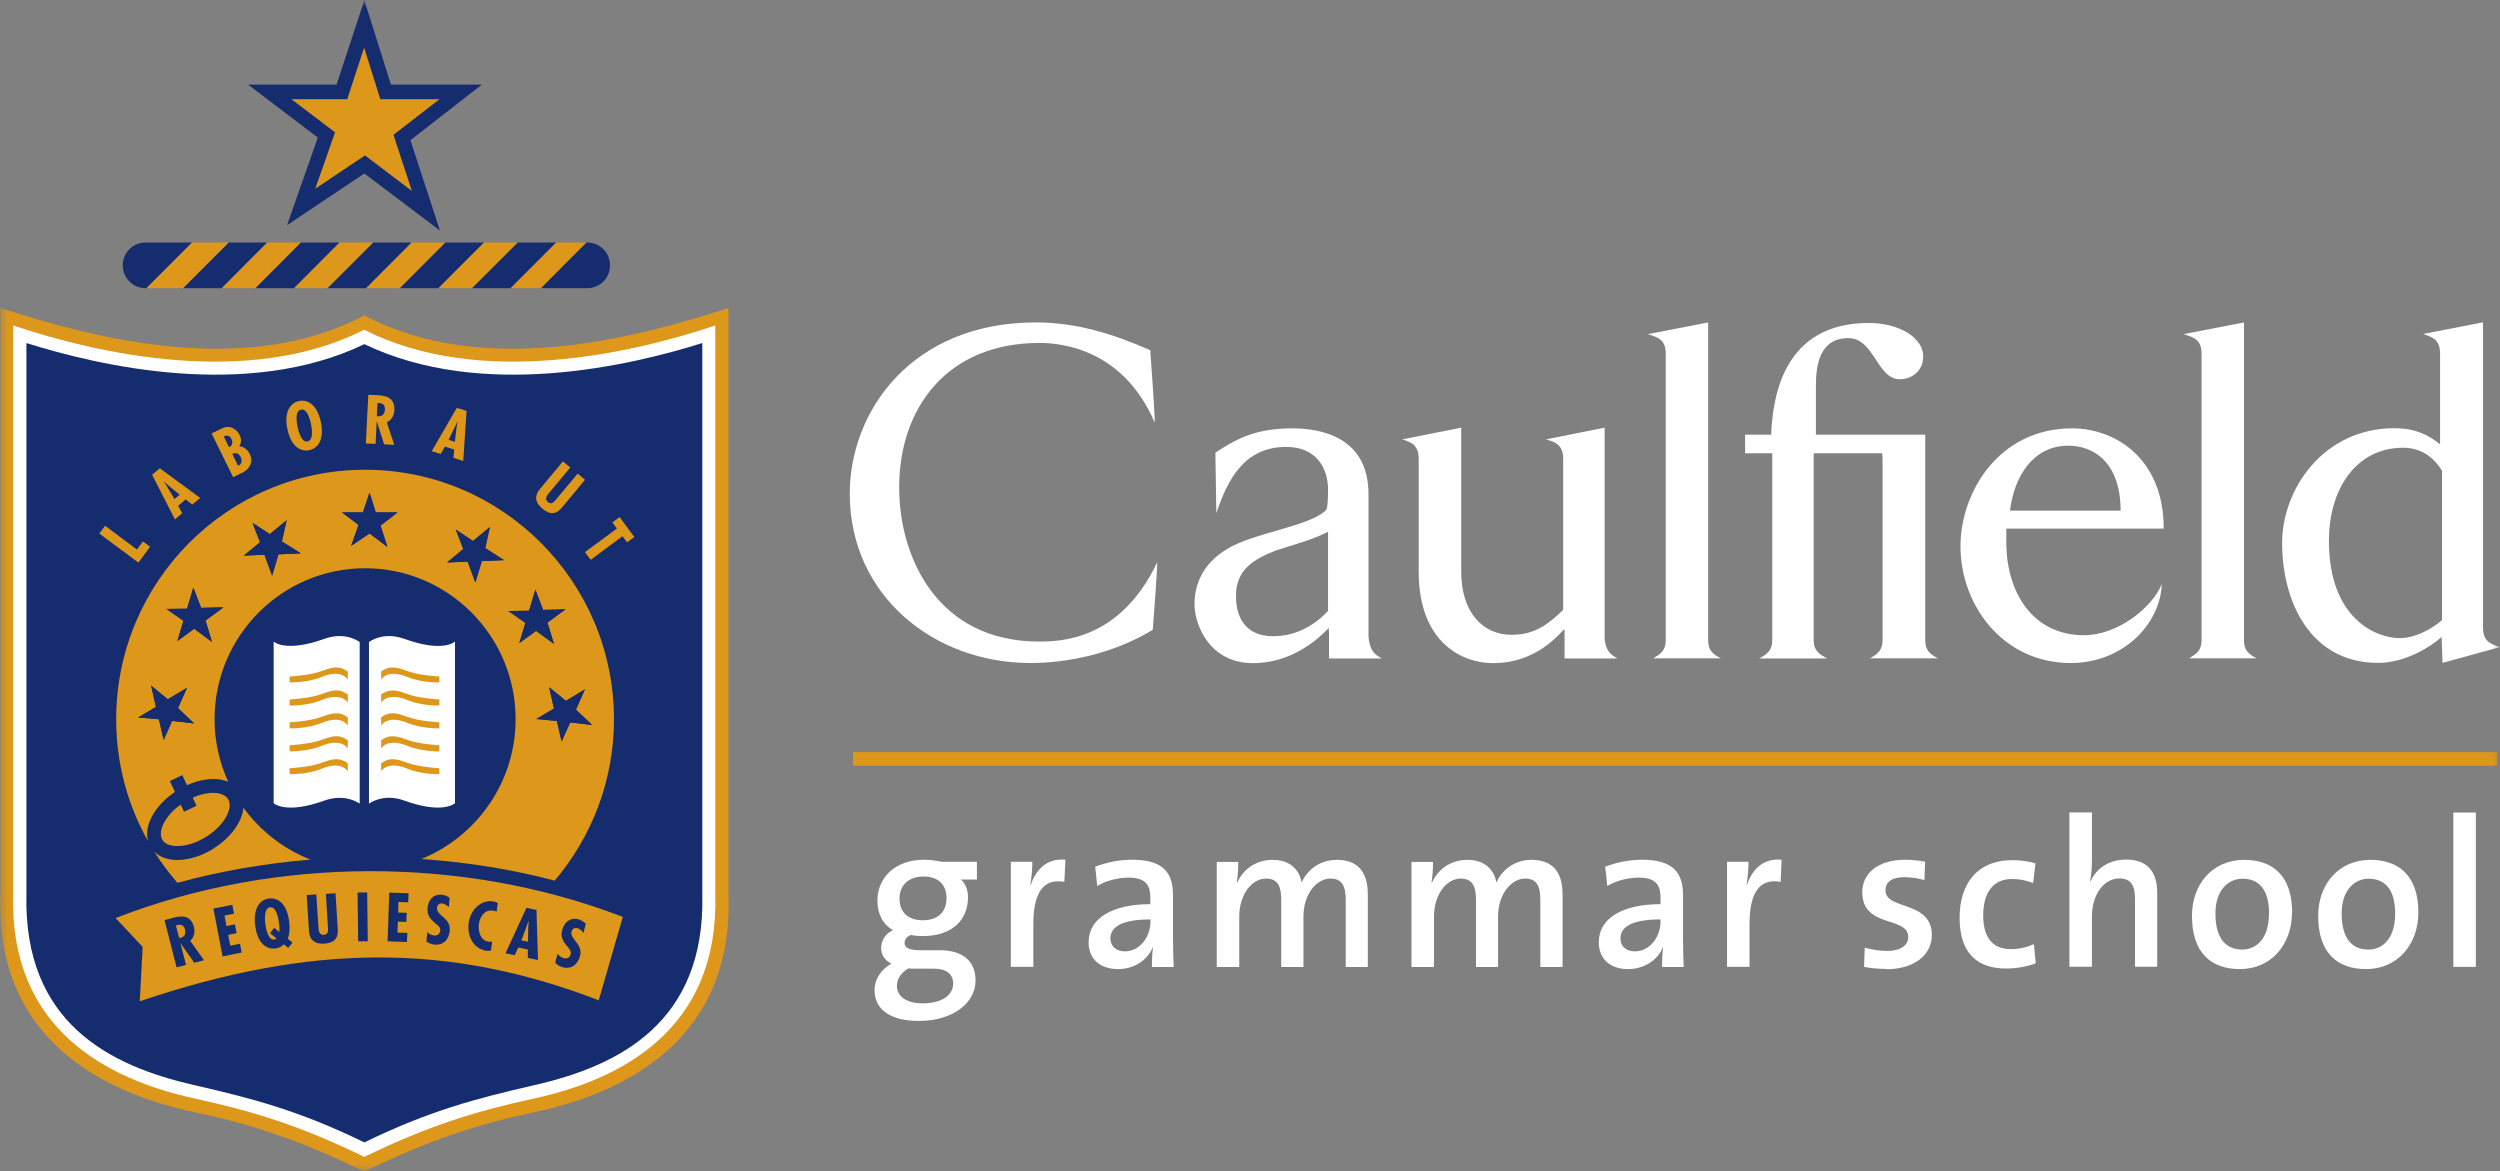 <svg width="175" height="82" viewBox="0 0 175 82" fill="none" xmlns="http://www.w3.org/2000/svg">
<rect x="0" y="0" width="175" height="82" fill="#808080" stroke="none"/>
<mask id="mask0_10093_16989" style="mask-type:luminance" maskUnits="userSpaceOnUse" x="0" y="0" width="175" height="82">
<path d="M175 0H0V82H175V0Z" fill="white"/>
</mask>
<g mask="url(#mask0_10093_16989)">
<path d="M25.503 22.079C17.012 26.566 6.206 23.552 0.021 21.559V62.598C-0.354 72.852 7.369 76.531 13.631 77.859C17.665 78.716 20.95 79.805 25.503 82.01C30.046 79.805 33.34 78.716 37.374 77.859C43.636 76.531 51.368 72.862 50.994 62.598V21.559C44.808 23.552 33.993 26.566 25.503 22.079Z" fill="#DD971A"/>
<path d="M59.711 53.123H174.806" stroke="#DD971A" stroke-width="0.95"/>
</g>
<mask id="mask1_10093_16989" style="mask-type:luminance" maskUnits="userSpaceOnUse" x="0" y="0" width="175" height="82">
<path d="M175 0H0V82H175V0Z" fill="white"/>
</mask>
<g mask="url(#mask1_10093_16989)">
<path d="M50.07 22.782V62.608C50.348 72.034 43.51 75.568 37.372 76.897C33.348 77.773 30.053 78.775 25.5 80.98C20.957 78.775 17.663 77.773 13.629 76.897C7.491 75.558 0.653 72.034 0.922 62.608V22.782C6.733 24.737 17.394 27.192 25.491 23.081C33.588 27.192 44.259 24.737 50.06 22.782" fill="white"/>
<path d="M25.505 24.091C17.284 28.039 6.91 25.603 1.849 24.014V62.617C1.647 71.591 7.679 74.614 13.576 75.953C17.726 76.906 20.962 77.754 25.505 79.968C30.049 77.754 33.285 76.906 37.435 75.953C43.332 74.605 49.373 71.581 49.162 62.617V24.014C44.1 25.603 33.727 28.039 25.505 24.091Z" fill="#152C6F"/>
<path d="M66.252 62.906C66.252 63.869 65.599 64.418 64.619 64.418C63.553 64.418 62.967 63.859 62.967 62.896C62.967 61.991 63.581 61.356 64.638 61.356C65.695 61.356 66.261 61.933 66.261 62.906M68.288 68.645C68.288 67.268 67.385 66.517 65.791 66.517H64.532C63.649 66.517 63.322 66.372 63.322 65.997C63.322 65.795 63.457 65.564 63.754 65.448C63.975 65.496 64.311 65.525 64.59 65.525C66.655 65.525 67.76 64.398 67.76 62.8C67.76 62.27 67.567 61.828 67.26 61.568H68.384V60.325H65.906C65.512 60.239 65.138 60.181 64.696 60.181C62.602 60.181 61.42 61.481 61.42 63.041C61.42 63.956 61.785 64.707 62.515 65.111C61.997 65.332 61.68 65.833 61.68 66.363C61.68 66.854 61.958 67.239 62.4 67.46C61.766 67.788 61.219 68.481 61.219 69.309C61.219 70.725 62.41 71.466 64.331 71.466C66.694 71.466 68.288 70.205 68.288 68.645ZM66.722 68.847C66.722 69.646 65.954 70.234 64.58 70.234C63.514 70.234 62.784 69.791 62.784 69.011C62.784 68.51 63.092 68.067 63.591 67.788C63.706 67.807 63.86 67.807 63.995 67.807H65.368C66.3 67.807 66.722 68.221 66.722 68.857" fill="white"/>
<path d="M74.504 61.731C73.044 61.461 72.333 62.482 72.333 64.687V67.682H70.758V60.325H72.266C72.266 60.739 72.218 61.394 72.122 61.953H72.15C72.477 60.961 73.217 60.046 74.581 60.181L74.504 61.731Z" fill="white"/>
<path d="M80.535 64.504C80.535 65.554 79.814 66.594 78.739 66.594C78.124 66.594 77.73 66.237 77.73 65.689C77.73 65.053 78.23 64.36 80.535 64.36V64.504ZM82.158 67.682C82.129 67.056 82.11 66.305 82.11 65.669V62.665C82.11 61.153 81.495 60.181 79.248 60.181C78.307 60.181 77.394 60.383 76.664 60.672L76.808 62.02C77.423 61.635 78.316 61.433 78.989 61.433C80.141 61.433 80.525 61.904 80.525 62.819V63.291C77.884 63.291 76.203 64.264 76.203 65.958C76.203 67.123 77 67.836 78.259 67.836C79.421 67.836 80.343 67.181 80.689 66.314L80.708 66.334C80.65 66.729 80.631 67.22 80.631 67.692H82.148L82.158 67.682Z" fill="white"/>
<path d="M94.2 67.682V62.992C94.2 62.078 93.98 61.5 93.134 61.5C92.183 61.5 91.242 62.55 91.242 64.167V67.691H89.686V62.983C89.686 62.155 89.513 61.5 88.62 61.5C87.621 61.5 86.747 62.627 86.747 64.167V67.691H85.172V60.335H86.68C86.68 60.72 86.651 61.336 86.574 61.77L86.603 61.789C87.035 60.816 87.948 60.19 89.081 60.19C90.522 60.19 91.002 61.124 91.117 61.77C91.425 61.057 92.241 60.19 93.567 60.19C94.969 60.19 95.747 60.941 95.747 62.617V67.691H94.181L94.2 67.682Z" fill="white"/>
<path d="M107.824 67.682V62.992C107.824 62.078 107.603 61.5 106.757 61.5C105.816 61.5 104.865 62.55 104.865 64.167V67.691H103.319V62.983C103.319 62.155 103.136 61.5 102.253 61.5C101.244 61.5 100.38 62.627 100.38 64.167V67.691H98.805V60.335H100.313C100.313 60.72 100.284 61.336 100.207 61.77L100.236 61.789C100.668 60.816 101.58 60.19 102.714 60.19C104.155 60.19 104.635 61.124 104.75 61.77C105.057 61.057 105.874 60.19 107.199 60.19C108.602 60.19 109.38 60.941 109.38 62.617V67.691H107.814L107.824 67.682Z" fill="white"/>
<path d="M116.236 64.504C116.236 65.554 115.516 66.594 114.44 66.594C113.816 66.594 113.432 66.237 113.432 65.689C113.432 65.053 113.931 64.36 116.236 64.36V64.504ZM117.859 67.682C117.831 67.056 117.811 66.305 117.811 65.669V62.665C117.811 61.153 117.187 60.181 114.949 60.181C114.008 60.181 113.086 60.383 112.365 60.672L112.51 62.02C113.124 61.635 114.018 61.433 114.699 61.433C115.852 61.433 116.236 61.904 116.236 62.819V63.291C113.595 63.291 111.914 64.264 111.914 65.958C111.914 67.123 112.711 67.836 113.96 67.836C115.122 67.836 116.044 67.181 116.4 66.314L116.419 66.334C116.361 66.729 116.342 67.22 116.342 67.692H117.869L117.859 67.682Z" fill="white"/>
<path d="M124.637 61.731C123.177 61.461 122.466 62.482 122.466 64.687V67.682H120.891V60.325H122.399C122.399 60.739 122.351 61.394 122.255 61.953H122.283C122.61 60.961 123.349 60.046 124.713 60.181L124.646 61.731H124.637Z" fill="white"/>
<path d="M132.031 67.826C131.483 67.826 130.936 67.769 130.484 67.682L130.532 66.334C130.993 66.469 131.56 66.565 132.127 66.565C132.981 66.565 133.577 66.199 133.577 65.592C133.577 64.109 130.359 64.995 130.359 62.453C130.359 61.182 131.387 60.181 133.385 60.181C133.817 60.181 134.317 60.239 134.758 60.316L134.71 61.606C134.269 61.471 133.75 61.404 133.279 61.404C132.405 61.404 131.983 61.76 131.983 62.319C131.983 63.734 135.229 63.012 135.229 65.458C135.229 66.835 134 67.846 132.04 67.846" fill="white"/>
<path d="M140.428 67.797C138.545 67.797 137.172 66.863 137.172 64.244C137.172 61.904 138.363 60.21 140.889 60.21C141.436 60.21 141.993 60.287 142.483 60.431L142.32 61.808C141.878 61.644 141.379 61.529 140.841 61.529C139.496 61.529 138.824 62.521 138.824 64.071C138.824 65.419 139.314 66.44 140.774 66.44C141.331 66.44 141.936 66.305 142.368 66.083L142.503 67.431C142.013 67.624 141.254 67.797 140.438 67.797" fill="white"/>
<path d="M149.45 67.681V62.944C149.45 62.029 149.201 61.49 148.356 61.49C147.251 61.49 146.435 62.655 146.435 64.138V67.672H144.859V56.868H146.435V60.2C146.435 60.662 146.406 61.278 146.3 61.673L146.329 61.692C146.761 60.778 147.626 60.171 148.826 60.171C150.488 60.171 151.006 61.22 151.006 62.52V67.672H149.441L149.45 67.681Z" fill="white"/>
<path d="M158.826 63.965C158.826 65.669 157.971 66.469 156.953 66.469C155.733 66.469 155.08 65.592 155.08 63.936C155.08 62.28 156.012 61.51 156.972 61.51C158.23 61.51 158.835 62.395 158.835 63.965M160.449 63.869C160.449 61.279 159.066 60.19 157.097 60.19C154.869 60.19 153.438 61.895 153.438 64.109C153.438 66.7 154.773 67.836 156.799 67.836C158.97 67.836 160.439 66.132 160.439 63.869" fill="white"/>
<path d="M167.662 63.965C167.662 65.669 166.807 66.469 165.789 66.469C164.559 66.469 163.916 65.592 163.916 63.936C163.916 62.28 164.848 61.51 165.798 61.51C167.057 61.51 167.662 62.395 167.662 63.965ZM169.285 63.869C169.285 61.279 167.892 60.19 165.933 60.19C163.705 60.19 162.273 61.895 162.273 64.109C162.273 66.7 163.599 67.836 165.635 67.836C167.806 67.836 169.285 66.132 169.285 63.869Z" fill="white"/>
<path d="M173.31 56.878H171.734V67.682H173.31V56.878Z" fill="white"/>
<path d="M80.692 44.091C77.868 45.795 74.67 46.411 72.124 46.411C65.391 46.411 59.484 41.703 59.484 34.558C59.484 28.752 63.855 22.57 72.499 22.57C75.323 22.57 77.868 23.35 80.519 24.515C80.519 24.515 80.894 29.705 80.826 29.57C78.646 24.515 74.439 24.005 72.768 24.005C66.275 24.005 62.942 28.578 62.942 34.115C62.942 39.035 65.632 44.909 72.739 44.909C74.266 44.909 78.415 44.803 80.999 39.373C81.066 39.267 80.692 44.091 80.692 44.091Z" fill="white"/>
<path d="M115.718 46.084C116.227 45.785 116.602 45.554 116.602 44.803V24.756C116.602 23.697 115.958 23.6 115.344 23.389L119.57 22.57V44.803C119.57 45.545 119.906 45.785 120.454 46.084H115.718Z" fill="white"/>
<path d="M96.718 46.084C96.257 45.824 95.892 45.602 95.796 44.582V34.597C95.796 30.562 92.425 29.984 90.446 29.984C87.699 29.984 86.335 30.87 85.077 31.689L85.144 35.925C85.961 33.47 87.152 31.284 90.043 31.284C92.185 31.284 92.963 32.825 92.963 34.26C92.963 34.433 92.963 35.559 92.828 35.694C91.781 36.821 87.699 37.302 85.903 38.429C84.126 39.488 83.617 40.99 83.617 42.29C83.617 43.754 84.674 46.421 87.709 46.421C90.12 46.421 91.954 45.083 93.011 43.956C93.011 44.081 93.02 44.197 93.03 44.312V46.094H96.728L96.718 46.084ZM92.972 42.762C92.021 43.754 90.763 44.534 89.102 44.534C87.44 44.534 86.518 43.513 86.518 41.703C86.518 39.892 87.738 39.142 89.332 38.525C90.927 38.015 91.877 37.774 92.963 37.225V42.762H92.972Z" fill="white"/>
<path d="M113.217 46.084C112.784 45.843 112.439 45.622 112.323 44.765V29.936L108.222 30.755C108.77 30.928 109.423 31.063 109.423 32.122V42.685C108.433 43.648 107.473 44.438 105.802 44.438C103.852 44.438 102.286 42.926 102.286 40.018V29.936L98.156 30.755C98.665 30.928 99.309 31.063 99.309 32.122V40.008C99.309 45.102 102.488 46.421 104.495 46.421C106.925 46.421 108.462 45.179 109.48 44.062H109.519V46.094H113.217V46.084Z" fill="white"/>
<path d="M148.443 35.742H140.702C140.971 33.403 142.296 31.198 144.774 31.198C146.637 31.198 148.443 32.449 148.443 35.742ZM151.459 37.004C151.459 31.978 147.944 29.984 145.062 29.984C139.866 29.984 137.234 34.52 137.234 38.236C137.234 42.329 140.173 46.411 144.957 46.411C148.597 46.411 151.219 43.706 151.325 40.884C150.681 42.502 148.261 44.466 145.879 44.466C142.277 44.466 140.442 41.443 140.442 37.967V37.004H151.459Z" fill="white"/>
<path d="M153.226 46.084C153.735 45.785 154.11 45.554 154.11 44.803V24.756C154.11 23.697 153.466 23.6 152.852 23.389L157.078 22.57V44.803C157.078 45.545 157.414 45.785 157.961 46.084H153.226Z" fill="white"/>
<path d="M170.94 43.407C170.392 43.889 169.201 44.669 167.972 44.669C166.368 44.669 163.025 43.34 163.025 37.871C163.025 34.077 165.042 31.342 168.212 31.342C169.614 31.342 170.459 32.161 170.94 32.95V43.407ZM175.002 45.304C174.493 45.102 173.811 45.006 173.811 43.946V22.561L169.614 23.379C170.162 23.581 170.805 23.687 170.805 24.756V31.101C170.018 30.456 169.067 29.975 167.597 29.975C162.651 29.975 159.75 34.24 159.75 37.996C159.75 42.194 161.767 46.402 166.473 46.402C168.318 46.402 170.094 45.323 170.911 44.592L170.978 46.402L175.002 45.294V45.304Z" fill="white"/>
<path d="M130.916 46.084H135.651C135.113 45.786 134.767 45.555 134.767 44.804V30.428H127.112V27.086C127.112 25.671 127.304 23.668 129.398 23.668C131.194 23.668 131.386 26.547 132.981 26.547C133.749 26.547 134.623 26.046 134.623 24.939C134.623 23.639 132.942 22.609 130.81 22.609C124.894 22.609 124.096 27.664 123.981 30.428H122.156V31.727H124.058V44.813C124.058 45.555 123.683 45.795 123.136 46.094H127.91C127.362 45.795 126.959 45.564 126.959 44.813V31.727H131.742C131.771 31.853 131.78 31.997 131.78 32.142V44.804C131.78 45.545 131.406 45.786 130.897 46.084" fill="white"/>
<path d="M7.357 36.802L9.585 38.468L10.008 37.9L10.507 38.275L9.691 39.382L6.953 37.351L7.357 36.802Z" fill="#DD971A"/>
<path d="M12.581 34.626L12.216 34.934L11.745 34.144L11.467 33.701L11.851 34.038L12.571 34.626H12.581ZM10.65 33.239L12.245 36.359L12.754 35.925L12.475 35.406L12.994 34.963L13.464 35.319L14.012 34.857L11.188 32.777L10.641 33.239H10.65Z" fill="#DD971A"/>
<path d="M16.849 31.987C16.974 32.247 16.916 32.498 16.666 32.604L16.263 31.776C16.493 31.65 16.733 31.747 16.849 31.987ZM16.906 33.124C17.454 32.854 17.78 32.373 17.483 31.776C17.358 31.516 17.07 31.246 16.753 31.246C16.906 30.976 16.906 30.726 16.772 30.447C16.647 30.187 16.407 29.975 16.119 29.907C15.85 29.84 15.639 29.936 15.408 30.052L14.812 30.341L16.32 33.403L16.906 33.114V33.124ZM16.205 30.745C16.32 30.976 16.263 31.198 16.032 31.304L15.667 30.553C15.898 30.427 16.099 30.514 16.205 30.736" fill="#DD971A"/>
<path d="M20.829 29.888C20.771 29.59 20.627 28.771 21.069 28.675C21.511 28.579 21.712 29.397 21.77 29.686C21.828 29.956 21.972 30.803 21.53 30.899C21.088 30.986 20.886 30.148 20.829 29.879M20.934 28.069C20.349 28.194 19.859 28.781 20.118 30.033C20.377 31.285 21.059 31.631 21.645 31.516C22.231 31.39 22.721 30.803 22.462 29.551C22.202 28.3 21.52 27.953 20.934 28.069Z" fill="#DD971A"/>
<path d="M26.426 28.213H26.512C26.848 28.213 26.954 28.415 26.944 28.665C26.925 28.945 26.8 29.147 26.493 29.137H26.378L26.426 28.222V28.213ZM26.291 31.073L26.368 29.503H26.378L26.887 31.101L27.598 31.14L27.079 29.561C27.425 29.397 27.588 29.079 27.607 28.704C27.655 27.77 26.887 27.693 26.455 27.664L25.782 27.635L25.609 31.044L26.282 31.073H26.291Z" fill="#DD971A"/>
<path d="M31.852 30.928L31.4 30.793L31.803 29.965L32.025 29.493L31.948 30.013L31.842 30.938L31.852 30.928ZM31.976 28.55L30.219 31.583L30.853 31.775L31.141 31.265L31.794 31.467L31.746 32.054L32.428 32.266L32.658 28.761L31.976 28.55Z" fill="#DD971A"/>
<path d="M39.916 32.729L38.504 34.424C38.341 34.626 38.062 34.905 38.35 35.136C38.6 35.348 38.764 35.155 38.927 34.963L40.435 33.153L40.953 33.586L39.359 35.502C39.129 35.781 38.696 36.224 37.957 35.598C37.476 35.194 37.38 34.732 37.784 34.241L39.407 32.296L39.926 32.729H39.916Z" fill="#DD971A"/>
<path d="M44.403 37.592L43.894 37.967L43.577 37.534L41.349 39.19L40.945 38.651L43.183 36.995L42.866 36.571L43.375 36.196L44.403 37.592Z" fill="#DD971A"/>
<path d="M43.593 64.196C43.392 64.899 42.143 69.222 41.912 70.021C31.472 65.996 21.79 66.025 9.784 70.089C9.832 69.097 9.986 66.285 9.986 66.285C9.986 66.285 8.689 64.908 8.094 64.263C19.245 59.92 32.423 59.882 43.603 64.186" fill="#DD971A"/>
<path d="M14.935 59.41C13.869 60.075 12.678 60.344 11.746 60.123C11.362 60.036 11.045 59.863 10.805 59.622C11.285 60.393 11.832 61.115 12.418 61.798C15.444 60.97 18.575 60.431 21.735 60.171C19.843 59.43 18.22 58.159 17.038 56.541C17.029 56.647 17.019 56.743 16.99 56.859C16.769 57.783 16.011 58.736 14.935 59.401" fill="#DD971A"/>
<path d="M25.546 32.883C15.941 32.883 8.133 40.721 8.133 50.349C8.133 53.45 8.94 56.358 10.361 58.881C10.275 58.573 10.275 58.226 10.361 57.87C10.563 56.993 11.264 56.098 12.244 55.434L11.888 54.673L12.762 54.259L13.089 54.962C13.963 54.567 14.866 54.432 15.605 54.605C15.74 54.634 15.865 54.682 15.98 54.731C15.365 53.392 15.02 51.909 15.02 50.34C15.02 44.514 19.745 39.777 25.556 39.777C31.367 39.777 36.093 44.514 36.093 50.34C36.093 54.769 33.355 58.563 29.494 60.132C32.654 60.344 35.785 60.845 38.83 61.644C41.414 58.592 42.979 54.654 42.979 50.349C42.979 40.721 35.17 32.883 25.566 32.883" fill="#DD971A"/>
<path d="M16.044 56.647C15.89 57.321 15.266 58.062 14.421 58.582C13.575 59.112 12.634 59.333 11.971 59.179C11.683 59.112 11.481 58.987 11.366 58.794C11.251 58.611 11.232 58.37 11.289 58.082C11.433 57.485 11.942 56.82 12.644 56.319L12.884 56.82L13.758 56.406L13.489 55.838C14.161 55.539 14.843 55.424 15.362 55.549C15.65 55.617 15.852 55.742 15.967 55.934C16.082 56.117 16.111 56.368 16.044 56.647Z" fill="#DD971A"/>
<path d="M12.805 20.173L16.003 16.976H18.712L15.523 20.173H12.805Z" fill="#152C6F"/>
<path d="M17.867 20.173L21.056 16.976H23.774L20.585 20.173H17.867Z" fill="#152C6F"/>
<path d="M22.914 20.173L26.113 16.976H28.821L25.632 20.173H22.914Z" fill="#152C6F"/>
<path d="M27.977 20.173L31.165 16.976H33.883L30.695 20.173H27.977Z" fill="#152C6F"/>
<path d="M33.031 20.173L36.23 16.976H38.938L35.749 20.173H33.031Z" fill="#152C6F"/>
<path d="M10.188 20.173C9.305 20.173 8.594 19.46 8.594 18.574C8.594 17.688 9.305 16.976 10.188 16.976H13.444L10.255 20.173H10.188Z" fill="#152C6F"/>
<path d="M41.108 16.976C41.991 16.976 42.702 17.688 42.702 18.574C42.702 19.46 41.991 20.173 41.108 20.173H37.852L41.04 16.976H41.108Z" fill="#152C6F"/>
<path d="M12.313 64.783L12.399 64.764C12.726 64.658 12.889 64.822 12.947 65.063C13.014 65.332 12.947 65.563 12.659 65.64L12.543 65.669L12.313 64.783ZM13.024 67.547L12.63 66.016L13.6 67.393L14.282 67.219L13.321 65.862C13.6 65.592 13.667 65.246 13.571 64.88C13.341 63.975 12.582 64.129 12.169 64.234L11.516 64.408L12.361 67.711L13.014 67.547H13.024Z" fill="#152C6F"/>
<path d="M16.263 63.339L16.378 63.955L15.716 64.09L15.85 64.822L16.445 64.706L16.561 65.323L15.975 65.438L16.119 66.199L16.801 66.064L16.916 66.68L15.581 66.95L14.938 63.599L16.263 63.339Z" fill="#152C6F"/>
<path d="M19.201 64.938L18.903 65.323L19.355 65.689C19.307 65.737 19.259 65.756 19.201 65.766C18.759 65.823 18.615 64.976 18.577 64.706C18.538 64.408 18.462 63.57 18.903 63.512C19.345 63.455 19.489 64.273 19.528 64.581C19.566 64.841 19.576 65.043 19.547 65.246L19.201 64.947V64.938ZM20.142 65.708C20.296 65.342 20.286 64.88 20.238 64.485C20.075 63.214 19.422 62.819 18.826 62.896C18.231 62.973 17.703 63.522 17.866 64.803C18.029 66.074 18.682 66.469 19.278 66.391C19.518 66.363 19.71 66.266 19.873 66.103L20.171 66.353L20.479 65.977L20.152 65.718L20.142 65.708Z" fill="#152C6F"/>
<path d="M22.141 62.607L22.285 64.812C22.304 65.072 22.295 65.467 22.66 65.438C22.986 65.419 22.977 65.169 22.957 64.918L22.813 62.569L23.486 62.53L23.639 65.014C23.668 65.38 23.659 65.997 22.689 66.055C22.064 66.093 21.671 65.823 21.632 65.188L21.469 62.655L22.141 62.607Z" fill="#152C6F"/>
<path d="M25.703 62.469L25.031 62.477L25.072 65.895L25.744 65.887L25.703 62.469Z" fill="#152C6F"/>
<path d="M28.602 62.53L28.573 63.166L27.892 63.137L27.872 63.878L28.468 63.897L28.449 64.533L27.853 64.514L27.824 65.284L28.516 65.303L28.487 65.939L27.133 65.891L27.248 62.482L28.602 62.53Z" fill="#152C6F"/>
<path d="M31.427 63.503C31.302 63.378 31.148 63.262 30.956 63.243C30.745 63.224 30.61 63.339 30.591 63.551C30.543 64.11 31.561 64.235 31.484 65.15C31.427 65.756 31.043 66.18 30.418 66.122C30.226 66.103 30.005 66.026 29.852 65.9L29.909 65.255C30.053 65.381 30.207 65.467 30.399 65.487C30.61 65.506 30.793 65.371 30.822 65.15C30.841 64.889 30.649 64.774 30.466 64.62C30.101 64.321 29.89 64.052 29.928 63.551C29.976 63.012 30.322 62.579 30.898 62.627C31.119 62.646 31.302 62.723 31.475 62.848L31.417 63.503H31.427Z" fill="#152C6F"/>
<path d="M34.761 63.811C34.675 63.772 34.598 63.753 34.511 63.743C33.925 63.657 33.599 64.157 33.522 64.677C33.455 65.178 33.618 65.833 34.194 65.919C34.281 65.929 34.367 65.919 34.454 65.91L34.367 66.536C34.261 66.565 34.156 66.565 34.05 66.555C33.09 66.411 32.686 65.467 32.811 64.581C32.936 63.743 33.608 62.964 34.521 63.098C34.636 63.117 34.742 63.156 34.847 63.214L34.761 63.83V63.811Z" fill="#152C6F"/>
<path d="M36.958 65.92L36.497 65.823L36.824 64.957L36.996 64.466H37.006L36.977 64.986L36.958 65.91V65.92ZM36.852 63.551L35.383 66.729L36.036 66.863L36.276 66.324L36.948 66.469V67.056L37.659 67.2L37.553 63.696L36.862 63.551H36.852Z" fill="#152C6F"/>
<path d="M40.838 65.313C40.742 65.159 40.608 65.024 40.425 64.976C40.223 64.918 40.07 65.005 40.012 65.207C39.858 65.746 40.838 66.055 40.598 66.94C40.435 67.528 39.983 67.874 39.368 67.701C39.186 67.653 38.975 67.528 38.859 67.383L39.032 66.767C39.157 66.912 39.282 67.027 39.474 67.075C39.685 67.133 39.887 67.037 39.945 66.815C40.012 66.565 39.839 66.411 39.695 66.228C39.388 65.872 39.224 65.564 39.359 65.082C39.503 64.562 39.925 64.196 40.483 64.35C40.694 64.408 40.857 64.514 41.011 64.668L40.838 65.303V65.313Z" fill="#152C6F"/>
<path d="M33.743 5.922H27.366C27.174 5.315 25.503 0.01 25.503 0.01C25.503 0.01 23.764 5.325 23.562 5.922H17.367C17.367 5.922 21.737 9.244 22.246 9.629C22.035 10.235 20.095 15.762 20.095 15.762C20.095 15.762 24.984 12.489 25.503 12.142C26.002 12.518 30.795 16.138 30.795 16.138C30.795 16.138 28.922 10.409 28.73 9.812C29.22 9.427 33.734 5.922 33.734 5.922" fill="#152C6F"/>
<path d="M23.938 35.867H25.407L25.868 34.481L26.3 35.867H27.828L26.637 36.792L27.117 38.284L25.868 37.341L24.581 38.207L25.1 36.744L23.938 35.867Z" fill="#152C6F"/>
<path d="M17.07 38.891L18.204 37.957L17.675 36.599L18.886 37.389L20.067 36.416L19.731 37.899L21.056 38.737L19.491 38.804L19.049 40.297L18.511 38.833L17.07 38.891Z" fill="#152C6F"/>
<path d="M31.297 39.373L32.43 38.429L31.902 37.071L33.112 37.871L34.294 36.888L33.967 38.371L35.283 39.209L33.727 39.276L33.276 40.769L32.738 39.315L31.297 39.373Z" fill="#152C6F"/>
<path d="M12.417 44.871L12.839 43.455L11.648 42.627L13.099 42.608L13.531 41.135L14.079 42.55L15.644 42.512L14.386 43.436L14.837 44.929L13.589 44.014L12.417 44.871Z" fill="#152C6F"/>
<path d="M36.354 45.015L36.777 43.6L35.586 42.772L37.036 42.752L37.478 41.279L38.016 42.694L39.581 42.656L38.323 43.58L38.775 45.073L37.526 44.158L36.354 45.015Z" fill="#152C6F"/>
<path d="M11.458 51.794L11.122 50.349L9.672 50.224L10.921 49.483L10.575 47.99L11.746 48.953L13.091 48.144L12.457 49.569L13.591 50.638L12.044 50.465L11.458 51.794Z" fill="#152C6F"/>
<path d="M39.316 51.9L38.98 50.465L37.539 50.331L38.778 49.599L38.442 48.106L39.614 49.06L40.949 48.251L40.315 49.676L41.448 50.745L39.911 50.571L39.316 51.9Z" fill="#152C6F"/>
<path d="M28.831 13.365C27.564 12.411 25.547 10.88 25.547 10.88C25.547 10.88 23.366 12.344 22.07 13.211C22.588 11.737 23.453 9.263 23.453 9.263C23.453 9.263 21.57 7.828 20.398 6.942H24.308C24.308 6.942 25.028 4.737 25.489 3.331C25.931 4.737 26.622 6.942 26.622 6.942H30.772C29.571 7.876 27.544 9.436 27.544 9.436C27.544 9.436 28.332 11.853 28.831 13.365Z" fill="#DD971A"/>
<path d="M17.865 20.173L21.054 16.976H18.71L15.531 20.173H17.865Z" fill="#DD971A"/>
<path d="M22.92 20.173L26.118 16.976H23.775L20.586 20.173H22.92Z" fill="#DD971A"/>
<path d="M27.976 20.173L31.165 16.976H28.822L25.633 20.173H27.976Z" fill="#DD971A"/>
<path d="M33.029 20.173L36.228 16.976H33.884L30.695 20.173H33.029Z" fill="#DD971A"/>
<path d="M10.258 20.173L13.447 16.976H16.002L12.803 20.173H10.258Z" fill="#DD971A"/>
<path d="M37.853 20.173L41.042 16.976H38.939L35.75 20.173H37.853Z" fill="#DD971A"/>
<path d="M22.681 44.726C19.973 45.699 19.156 44.909 19.156 44.909V56.223C19.156 56.223 19.973 57.022 22.681 56.05C23.891 55.617 24.746 55.973 25.178 56.252V44.938C24.746 44.649 23.882 44.293 22.681 44.726Z" fill="white"/>
<path d="M28.325 44.726C27.115 44.293 26.26 44.649 25.828 44.938V56.252C26.26 55.973 27.125 55.607 28.325 56.05C31.034 57.022 31.85 56.223 31.85 56.223V44.909C31.85 44.909 31.034 45.708 28.325 44.726Z" fill="white"/>
<path d="M20.273 47.78V47.356C20.273 47.356 21.647 47.279 22.406 47.009C23.165 46.739 23.683 46.527 24.346 47.009V47.578C24.346 47.578 23.942 46.797 22.521 47.385C21.512 47.809 20.273 47.77 20.273 47.77" fill="#DD971A"/>
<path d="M20.273 49.388V48.964C20.273 48.964 21.647 48.887 22.406 48.617C23.165 48.347 23.683 48.135 24.346 48.617V49.195C24.346 49.195 23.942 48.414 22.521 49.002C21.512 49.426 20.273 49.388 20.273 49.388Z" fill="#DD971A"/>
<path d="M20.273 50.986V50.562C20.273 50.562 21.647 50.485 22.406 50.215C23.165 49.945 23.683 49.733 24.346 50.215V50.793C24.346 50.793 23.942 50.013 22.521 50.601C21.512 51.025 20.273 50.986 20.273 50.986Z" fill="#DD971A"/>
<path d="M20.273 52.594V52.17C20.273 52.17 21.647 52.093 22.406 51.823C23.165 51.553 23.683 51.341 24.346 51.823V52.401C24.346 52.401 23.942 51.621 22.521 52.209C21.512 52.623 20.273 52.594 20.273 52.594Z" fill="#DD971A"/>
<path d="M20.273 54.202V53.778C20.273 53.778 21.647 53.701 22.406 53.431C23.165 53.161 23.683 52.949 24.346 53.431V54C24.346 54 23.942 53.219 22.521 53.807C21.512 54.231 20.273 54.192 20.273 54.192" fill="#DD971A"/>
<path d="M30.752 47.78V47.356C30.752 47.356 29.379 47.279 28.62 47.009C27.861 46.739 27.342 46.527 26.68 47.009V47.578C26.68 47.578 27.083 46.797 28.514 47.385C29.523 47.809 30.762 47.77 30.762 47.77" fill="#DD971A"/>
<path d="M30.752 49.388V48.964C30.752 48.964 29.379 48.887 28.62 48.617C27.861 48.347 27.342 48.135 26.68 48.617V49.195C26.68 49.195 27.083 48.414 28.514 49.002C29.523 49.426 30.762 49.388 30.762 49.388" fill="#DD971A"/>
<path d="M30.752 50.986V50.562C30.752 50.562 29.379 50.485 28.62 50.215C27.861 49.945 27.342 49.733 26.68 50.215V50.793C26.68 50.793 27.083 50.013 28.514 50.601C29.523 51.025 30.762 50.986 30.762 50.986" fill="#DD971A"/>
<path d="M30.752 52.594V52.17C30.752 52.17 29.379 52.093 28.62 51.823C27.861 51.553 27.342 51.341 26.68 51.823V52.401C26.68 52.401 27.083 51.621 28.514 52.209C29.523 52.623 30.762 52.594 30.762 52.594" fill="#DD971A"/>
<path d="M30.752 54.202V53.778C30.752 53.778 29.379 53.701 28.62 53.431C27.861 53.161 27.342 52.949 26.68 53.431V54C26.68 54 27.083 53.219 28.514 53.807C29.523 54.231 30.762 54.192 30.762 54.192" fill="#DD971A"/>
<path d="M23.938 35.867H25.407L25.868 34.481L26.3 35.867H27.828L26.637 36.792L27.117 38.284L25.868 37.341L24.581 38.207L25.1 36.744L23.938 35.867Z" fill="#152C6F"/>
<path d="M17.07 38.891L18.204 37.957L17.675 36.599L18.886 37.389L20.067 36.416L19.731 37.899L21.056 38.737L19.491 38.804L19.049 40.297L18.511 38.833L17.07 38.891Z" fill="#152C6F"/>
<path d="M31.297 39.373L32.43 38.429L31.902 37.071L33.112 37.871L34.294 36.888L33.967 38.371L35.283 39.209L33.727 39.276L33.276 40.769L32.738 39.315L31.297 39.373Z" fill="#152C6F"/>
<path d="M12.417 44.871L12.839 43.455L11.648 42.627L13.099 42.608L13.531 41.135L14.079 42.55L15.644 42.512L14.386 43.436L14.837 44.929L13.589 44.014L12.417 44.871Z" fill="#152C6F"/>
<path d="M36.354 45.015L36.777 43.6L35.586 42.772L37.036 42.752L37.478 41.279L38.016 42.694L39.581 42.656L38.323 43.58L38.775 45.073L37.526 44.158L36.354 45.015Z" fill="#152C6F"/>
<path d="M11.458 51.794L11.122 50.349L9.672 50.224L10.921 49.483L10.575 47.99L11.746 48.953L13.091 48.144L12.457 49.569L13.591 50.638L12.044 50.465L11.458 51.794Z" fill="#152C6F"/>
<path d="M39.316 51.9L38.98 50.465L37.539 50.331L38.778 49.599L38.442 48.106L39.614 49.06L40.949 48.251L40.315 49.676L41.448 50.745L39.911 50.571L39.316 51.9Z" fill="#152C6F"/>
</g>
</svg>
